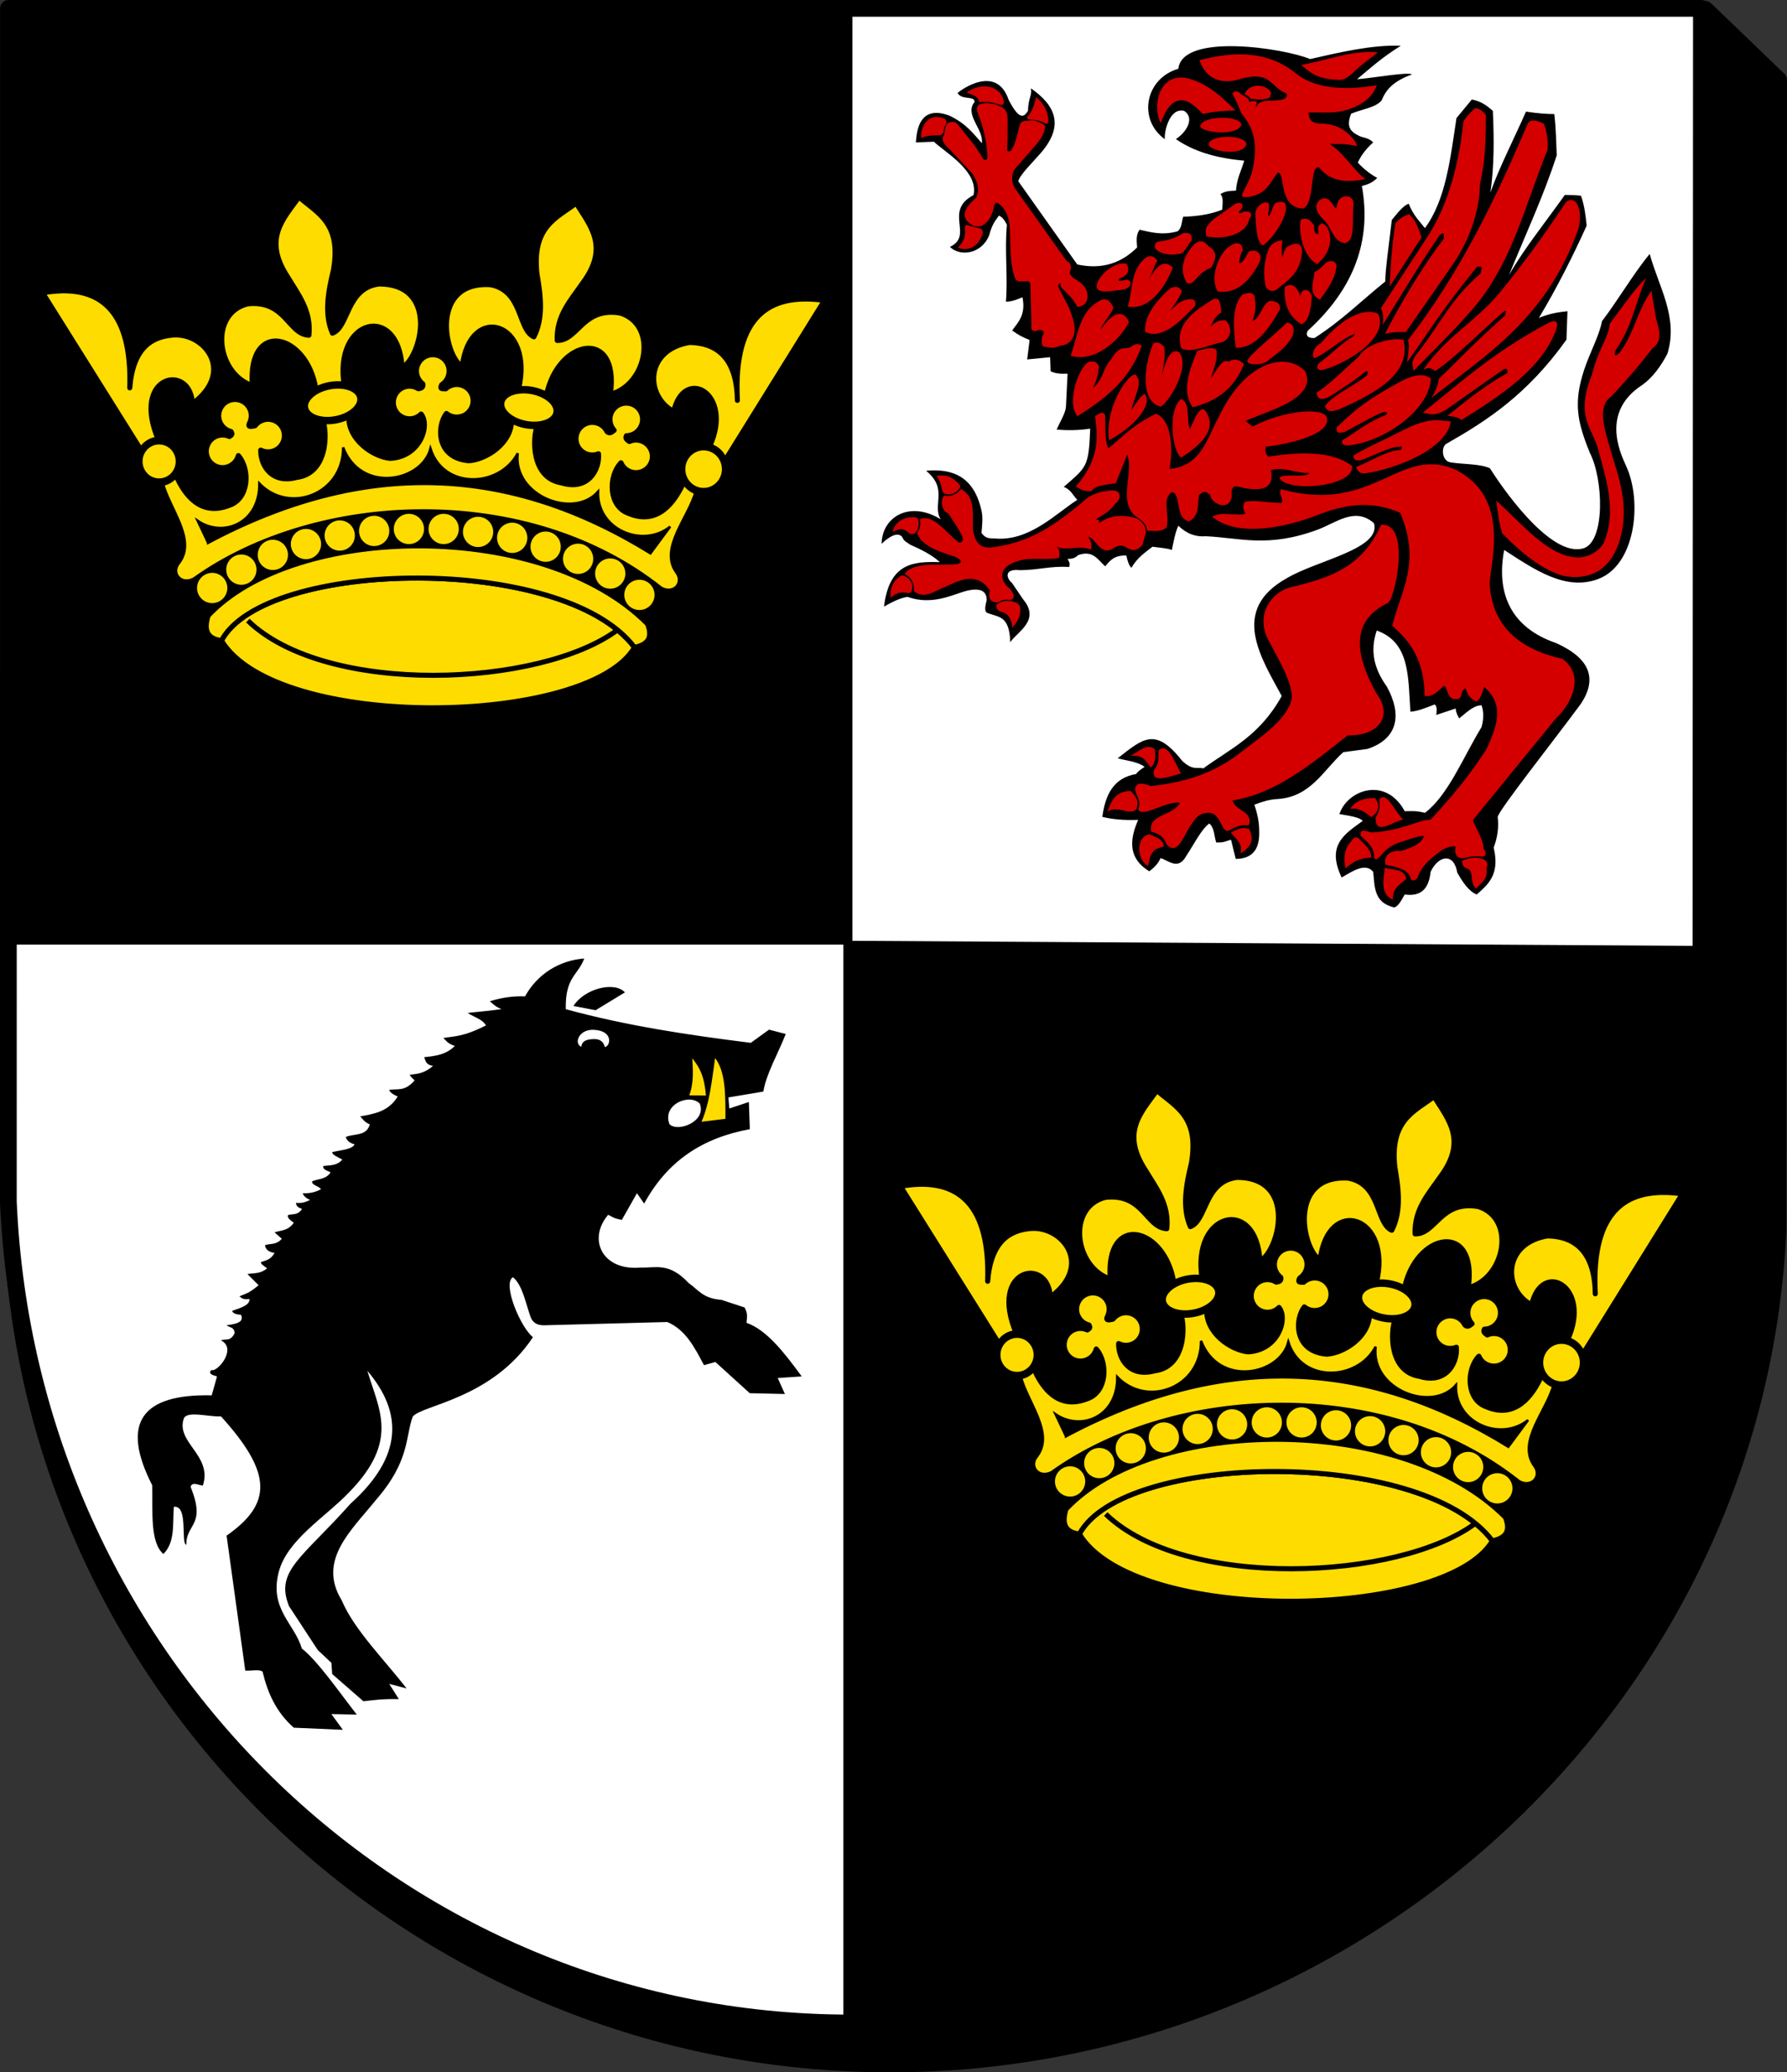 <?xml version="1.0" encoding="UTF-8" standalone="no"?>
<!-- Created with Inkscape (http://www.inkscape.org/) -->

<svg
   xmlns:dc="http://purl.org/dc/elements/1.1/"
   xmlns:cc="http://creativecommons.org/ns#"
   xmlns:rdf="http://www.w3.org/1999/02/22-rdf-syntax-ns#"
   xmlns:svg="http://www.w3.org/2000/svg"
   xmlns="http://www.w3.org/2000/svg"
   xmlns:xlink="http://www.w3.org/1999/xlink"
   version="1.0"
   width="758.841"
   height="879.8"
   id="svg1326">
  <rect width="100%" height="100%" fill="#333333" stroke="none"/>
  <defs
     id="defs1329" />
  <g
     transform="translate(1.06,-12.294)"
     id="g5142">
    <g
       id="g5096">
      <path
         d="m 4.115,16.376 -0.045,518.021 C 12.765,731.747 176.758,888.433 377.041,888.433 c 200.282,0 368.136,-157.114 376.831,-354.463 l 0.259,-487.718 -31.058,-29.876 -718.959,0 z"
         id="path3278"
         style="fill:#000000;fill-opacity:1;fill-rule:evenodd;stroke:#000000;stroke-width:7.313;stroke-linecap:round;stroke-linejoin:round;stroke-miterlimit:4;stroke-opacity:1;stroke-dasharray:none;stroke-dashoffset:0" />
      <g
         transform="translate(-8.09,4.481)"
         id="g3750">
        <path
           d="m 10.617,11.37 -0.043,506.545 c 8.335,194.391 165.527,348.73 357.503,348.73 191.976,0 352.869,-154.759 361.203,-349.151 l 0.249,-506.124 -718.912,0 z"
           id="rect2571"
           style="fill:#ffffff;fill-opacity:1;fill-rule:evenodd;stroke:#000000;stroke-width:7.106;stroke-linecap:round;stroke-linejoin:round;stroke-miterlimit:4;stroke-opacity:1;stroke-dasharray:none;stroke-dashoffset:0" />
        <rect
           width="355.53"
           height="394.967"
           rx="0"
           ry="0"
           x="12.354"
           y="12.754"
           id="rect3284"
           style="fill:#000000;fill-opacity:1;fill-rule:nonzero;stroke:#000000;stroke-width:2.241;stroke-linecap:round;stroke-linejoin:round;stroke-miterlimit:4;stroke-opacity:1;stroke-dasharray:none;stroke-dashoffset:0" />
        <path
           d="m 365.649,864.086 0,-456.378 364.225,2.194 2.194,138.23 -35.106,116.289 -94.347,122.871 -136.036,72.406 -100.93,4.388 z"
           id="path3415"
           style="fill:#000000;fill-opacity:1;fill-rule:evenodd;stroke:#000000;stroke-width:1.01px;stroke-linecap:butt;stroke-linejoin:miter;stroke-opacity:1" />
      </g>
      <g
         transform="matrix(1.01,0,0,1.01,349.285,-3.062)"
         id="g3829">
        <path
           d="m -266.717,259.063 c 56.654,-37.123 135.206,-43.321 199.181,4.404 l -9.298,13.703 C -116.605,237.209 -215.032,234.621 -258.887,272.276 l -7.83,-13.213 z"
           id="path3797"
           style="fill:#000000;fill-opacity:1;fill-rule:evenodd;stroke:#000000;stroke-width:3.543;stroke-linecap:butt;stroke-linejoin:miter;stroke-miterlimit:4;stroke-opacity:1;stroke-dasharray:none" />
        <g
           id="g3784">
          <path
             d="m -253.774,284.46 c 23.326,38.333 154.098,36.091 173.675,2.871 C -109.932,247.782 -235.383,250.105 -253.774,284.46 z"
             id="path3708"
             style="fill:#ffdc00;fill-opacity:1;fill-rule:evenodd;stroke:#000000;stroke-width:2.126;stroke-linecap:butt;stroke-linejoin:miter;stroke-miterlimit:4;stroke-opacity:1;stroke-dasharray:none" />
          <path
             d="m -242.683,276.065 c 33.034,32.046 123.263,28.015 155.538,3.828"
             id="path3710"
             style="fill:none;stroke:#000000;stroke-width:2.126;stroke-linecap:butt;stroke-linejoin:miter;stroke-miterlimit:4;stroke-opacity:1;stroke-dasharray:none" />
          <path
             d="M -80.099,287.33 C -109.932,247.782 -235.383,250.105 -253.774,284.46 m 0,0 c -6.65,-0.839 -7.271,-5.027 -5.611,-10.482 36.59,-38.945 141.25,-40.424 184.766,3.48 2.556,6.578 -0.67,8.82 -5.48,9.873"
             id="path3712"
             style="fill:#ffdc00;fill-opacity:1;fill-rule:evenodd;stroke:#000000;stroke-width:2.126;stroke-linecap:butt;stroke-linejoin:miter;stroke-miterlimit:4;stroke-opacity:1;stroke-dasharray:none" />
          <g
             transform="translate(-347.071,0)"
             id="g3777"
             style="stroke-width:2.126;stroke-miterlimit:4;stroke-dasharray:none">
            <path
               d="m 125.906,98.031 c -6.563,9.172 -15.236,17.515 -4.844,33.469 4.501,7.47 10.098,14.355 9,24.625 -8.719,-0.42 -9.759,-14.886 -25.75,-13.188 -16.286,3.981 -13.214,29.329 2,34.344 -2.156,-28.132 23.021,-22.031 26.688,1.5 -4.543,2.354 -6.249,6.306 -3.781,9.344 1.366,1.682 3.782,2.792 6.562,3.219 0.003,-1.5e-4 0.028,6.1e-4 0.031,0 2.289,6.216 1.919,23 -10.906,24.531 -10.463,2.842 -15.207,-4.975 -15.094,-11.469 1.668,0.848 3.679,1.004 5.562,0.281 l 0.062,-0.031 c 3.495,-1.38 5.221,-5.304 3.875,-8.812 -1.354,-3.53 -5.314,-5.292 -8.844,-3.938 -1.241,0.476 -2.285,1.261 -3.031,2.25 -0.866,0.197 -1.737,0.391 -2.219,0.25 -0.014,-0.005 -0.049,-0.026 -0.062,-0.031 -0.013,-0.006 -0.05,-0.025 -0.062,-0.031 -0.006,-0.003 -0.025,0.003 -0.031,0 -0.006,-0.004 -0.026,-0.027 -0.031,-0.031 -0.005,-0.004 -0.026,-0.027 -0.031,-0.031 -0.019,-0.017 -0.047,-0.042 -0.062,-0.062 -0.004,-0.005 -0.028,-0.026 -0.031,-0.031 -0.013,-0.023 -0.022,-0.068 -0.031,-0.094 -0.004,-0.013 -0.028,-0.048 -0.031,-0.062 -0.004,-0.022 0.002,-0.07 0,-0.094 -0.002,-0.05 -0.007,-0.129 0,-0.188 0.035,-0.228 0.147,-0.535 0.344,-0.906 -2.8e-4,-0.001 -9e-5,-0.024 0,-0.031 0.75,-1.621 0.877,-3.515 0.188,-5.312 -1.354,-3.53 -5.314,-5.292 -8.844,-3.938 -3.53,1.354 -5.292,5.314 -3.938,8.844 0.832,2.169 2.653,3.665 4.75,4.188 0.559,0.931 0.32,1.353 -0.062,1.656 -0.195,0.149 -0.439,0.282 -0.625,0.438 -1.622,-0.753 -3.543,-0.878 -5.344,-0.188 -3.53,1.354 -5.292,5.345 -3.938,8.875 1.354,3.53 5.314,5.292 8.844,3.938 l 0.062,-0.031 c 2.094,-0.827 3.58,-2.573 4.125,-4.594 5.111,5.949 4.471,18.35 -4.031,21 -11.983,4.621 -18.725,-4.609 -22.344,-12.969 -7.5e-5,-0.007 -2.41e-4,-0.03 0,-0.031 1.787,-2.282 2.076,-5.319 1.25,-8.312 -1.325,-4.802 -5.947,-6.412 -8.469,-6.156 -11.86,-27.797 13.673,-32.538 14.25,-15.312 18.169,-13.359 5.23,-29.964 -8.219,-28.875 -8.999,0.729 -16.778,5.533 -18.094,22.188 1.043,-32.869 -12.876,-41.025 -28.406,-40.781 -0.124,0.002 -0.25,-0.006 -0.375,0 -0.125,0.006 -0.251,0.027 -0.375,0.031 -2.484,0.081 -4.999,0.386 -7.5,0.812 L 59.5,204.375 c -0.86,2.389 -1.545,5.003 -0.125,8.094 1.612,3.508 4.962,5.751 8.625,5.469 2.802,11.213 14.227,24.021 7.156,33.438 -3.93,4.584 0.586,10.577 6.625,7.625 51.581,-37.028 140.253,-40.713 196.219,3.781 5.936,3.155 10.648,-2.723 6.875,-7.438 -6.84,-9.783 5.396,-22.368 8.375,-33.594 2.017,0.557 4.206,0.506 6.312,-0.281 l 0.094,-0.031 c 5.134,-1.975 7.696,-7.604 5.719,-12.625 -0.05,-0.128 -0.101,-0.251 -0.156,-0.375 l 41.625,-66.969 c -19.877,-2.736 -37.585,3.201 -36.75,38.906 -0.762,-10.156 -4.846,-21.012 -20.031,-21.219 -18.9,3.225 -18.632,22.572 -6.625,29 4.381,-19.25 25.41,-7.565 15.125,14.688 -1.979,-0.518 -4.131,-0.456 -6.188,0.312 -5.185,1.938 -7.77,7.635 -5.781,12.688 0.404,1.026 0.942,1.948 1.625,2.75 l -0.688,-0.406 c -3.84,8.384 -10.959,17.957 -23.062,12.812 -8.474,-2.96 -8.627,-15.571 -3.188,-21.281 0.987,2.341 3.263,4.012 5.969,4.156 l 0.062,0 c 3.754,0.163 6.957,-2.717 7.156,-6.469 0.201,-3.775 -2.725,-7.018 -6.5,-7.219 -1.13,-0.06 -2.191,0.158 -3.156,0.594 -0.992,-0.637 -1.869,-1.308 -1.219,-2.438 3.587,-0.04 6.557,-2.875 6.75,-6.5 0.201,-3.775 -2.693,-6.987 -6.469,-7.188 -3.775,-0.201 -7.018,2.693 -7.219,6.469 -0.1,1.888 0.578,3.634 1.75,4.938 -0.756,0.599 -1.501,1.332 -2.438,0.938 -0.176,-0.078 -0.371,-0.21 -0.562,-0.375 -1.051,-2.178 -3.229,-3.738 -5.812,-3.875 -3.775,-0.201 -7.018,2.725 -7.219,6.5 -0.201,3.775 2.693,6.987 6.469,7.188 l 0.094,0 c 1.026,0.045 1.983,-0.133 2.875,-0.5 0.606,6.709 -4.398,15.664 -15.469,12.25 -12.695,-1.954 -12.522,-18.565 -10.062,-24.781 2.711,-0.444 5.036,-1.539 6.375,-3.188 2.268,-2.792 0.999,-6.336 -2.75,-8.719 4.77,-23.944 30.933,-28.816 26.906,-0.562 15.508,-4.015 20.212,-29.093 4.219,-34.125 -15.847,-2.735 -17.835,11.648 -26.562,11.5 -0.428,-10.319 5.648,-16.869 10.625,-24.031 11.408,-15.244 3.296,-24.108 -2.656,-33.688 -8.217,6.286 -18.607,9.746 -16.5,29.594 1.636,9.423 2.77,18.699 -1.281,26.594 -6.791,-3.012 -4.496,-19.273 -18.219,-21.906 -25.274,-1.6 -19.839,29.305 -11.938,34.5 3.276,-27.489 30.671,-18.752 23.625,9.688 l 0.156,0.031 c -2.953,0.381 -5.507,1.52 -6.938,3.281 -2.5,3.077 -0.716,7.064 3.969,9.406 -0.075,10.063 -11.007,16.677 -18,17.094 -13.975,-1.186 -13.393,-14.853 -9.438,-19.875 0.003,-5.4e-4 0.029,1.4e-4 0.031,0 1.84,1.496 4.41,1.972 6.781,1.062 l 0.062,0 c 3.495,-1.38 5.252,-5.336 3.906,-8.844 -1.354,-3.53 -5.345,-5.292 -8.875,-3.938 -0.841,0.323 -1.565,0.797 -2.188,1.375 -0.516,-0.074 -1.226,0.029 -1.656,-0.125 -0.013,-0.005 -0.05,-0.026 -0.062,-0.031 -0.018,-0.009 -0.045,-0.021 -0.062,-0.031 -0.011,-0.007 -0.052,-0.024 -0.062,-0.031 -0.03,-0.024 -0.07,-0.064 -0.094,-0.094 -0.007,-0.01 -0.025,-0.051 -0.031,-0.062 -0.009,-0.017 -0.024,-0.043 -0.031,-0.062 -0.014,-0.039 -0.026,-0.109 -0.031,-0.156 -0.003,-0.032 -10e-4,-0.089 0,-0.125 0.017,-0.249 0.131,-0.602 0.375,-1.062 2.629,-1.733 3.797,-5.132 2.625,-8.188 -1.354,-3.53 -5.314,-5.292 -8.844,-3.938 -3.53,1.354 -5.323,5.314 -3.969,8.844 0.471,1.227 1.276,2.256 2.25,3 0.264,1.476 -0.713,1.848 -1.938,2 -1.765,-1.112 -3.998,-1.429 -6.094,-0.625 -3.53,1.354 -5.292,5.345 -3.938,8.875 1.354,3.53 5.314,5.292 8.844,3.938 l 0.062,-0.031 c 0.901,-0.356 1.668,-0.887 2.312,-1.531 3.88,4.857 -0.427,18.017 -13,18.656 -7.067,-0.663 -17.972,-7.819 -17.406,-18.094 l -0.625,0.062 c 4.931,-2.317 6.87,-6.414 4.312,-9.562 -1.209,-1.488 -3.217,-2.516 -5.594,-3.031 -4.631,-28.272 22.843,-34.897 24.312,-7.469 8.222,-4.67 15.637,-35.171 -9.688,-35.219 -13.865,1.735 -12.621,18.124 -19.594,20.688 -3.529,-8.142 -1.808,-17.328 0.438,-26.625 3.394,-19.669 -6.709,-23.787 -14.5,-30.594 z m 184.188,82.375 c 0.003,0.144 0.027,0.293 0.031,0.438 -0.009,-0.143 -0.021,-0.294 -0.031,-0.438 z m 0.031,0.875 c 0.008,0.136 0.025,0.271 0.031,0.406 -0.005,-0.136 -0.027,-0.271 -0.031,-0.406 z m 0.031,0.438 c 0.012,0.25 0.023,0.502 0.031,0.75 -0.011,-0.254 -0.022,-0.499 -0.031,-0.75 z m 0.031,0.875 c 0.01,0.302 0.026,0.607 0.031,0.906 -0.015,-0.301 -0.018,-0.61 -0.031,-0.906 z"
               id="path3725"
               style="fill:#ffdc00;fill-opacity:1;fill-rule:nonzero;stroke:#000000;stroke-width:2.126;stroke-linecap:round;stroke-linejoin:round;stroke-miterlimit:4;stroke-opacity:1;stroke-dasharray:none;stroke-dashoffset:0" />
            <path
               d="m 70.194,217.338 a 8.467,8.113 0 1 1 0.076,-0.029"
               transform="matrix(1,0,0,1.079,0,-17.198)"
               id="path3769"
               style="fill:#ffdc00;fill-opacity:1;fill-rule:nonzero;stroke:#000000;stroke-width:3.01;stroke-linecap:round;stroke-linejoin:round;stroke-miterlimit:4;stroke-opacity:1;stroke-dasharray:none;stroke-dashoffset:0" />
            <path
               d="m 70.194,217.338 a 8.467,8.113 0 1 1 0.076,-0.029"
               transform="matrix(1.085,0,0,1.171,223.218,-33.251)"
               id="path3771"
               style="fill:#ffdc00;fill-opacity:1;fill-rule:nonzero;stroke:#000000;stroke-width:2.773;stroke-linecap:round;stroke-linejoin:round;stroke-miterlimit:4;stroke-opacity:1;stroke-dasharray:none;stroke-dashoffset:0" />
            <path
               d="m 143.741,191.224 a 12.037,7.272 0 1 1 0.109,-0.025"
               transform="matrix(0.983,-0.186,0.186,0.983,-31.389,29.173)"
               id="path3773"
               style="fill:#ffdc00;fill-opacity:1;fill-rule:nonzero;stroke:#000000;stroke-width:3.126;stroke-linecap:round;stroke-linejoin:round;stroke-miterlimit:4;stroke-opacity:1;stroke-dasharray:none;stroke-dashoffset:0" />
            <path
               d="m 143.741,191.224 a 12.037,7.272 0 1 1 0.109,-0.025"
               transform="matrix(-0.983,-0.186,-0.186,0.983,394.009,31.179)"
               id="path3775"
               style="fill:#ffdc00;fill-opacity:1;fill-rule:nonzero;stroke:#000000;stroke-width:3.126;stroke-linecap:round;stroke-linejoin:round;stroke-miterlimit:4;stroke-opacity:1;stroke-dasharray:none;stroke-dashoffset:0" />
          </g>
        </g>
        <path
           d="m -259.376,243.402 c 65.964,-35.073 126.529,-32.295 185.968,4.404 l 8.32,-11.256 c -11.583,9.299 -30.848,1.273 -30.342,-14.682 -10.39,11.774 -35.872,1.642 -33.768,-16.15 -7.625,14.463 -31.198,15.383 -36.704,-1.958 -3.619,13.985 -29.211,19.023 -36.704,-0.489 0.013,19.776 -22.69,28.175 -35.236,15.171 0.172,16.701 -15.165,22.988 -25.938,15.66 l 4.404,9.298 z"
           id="path3795"
           style="fill:#000000;fill-opacity:1;fill-rule:evenodd;stroke:#000000;stroke-width:1px;stroke-linecap:butt;stroke-linejoin:miter;stroke-opacity:1" />
        <path
           d="m -260.175,262.416 a 5.117,5.117 0 1 1 0.046,-0.018"
           transform="matrix(1.242,0,0,1.242,67.762,-57.629)"
           id="path3799"
           style="fill:#ffdc00;fill-opacity:1;fill-rule:nonzero;stroke:none" />
        <path
           d="m -260.175,262.416 a 5.117,5.117 0 1 1 0.046,-0.018"
           transform="matrix(1.242,0,0,1.242,80.031,-65.349)"
           id="path3803"
           style="fill:#ffdc00;fill-opacity:1;fill-rule:nonzero;stroke:none" />
        <path
           d="m -260.175,262.416 a 5.117,5.117 0 1 1 0.046,-0.018"
           transform="matrix(1.242,0,0,1.242,93.265,-71.552)"
           id="path3805"
           style="fill:#ffdc00;fill-opacity:1;fill-rule:nonzero;stroke:none" />
        <path
           d="m -260.175,262.416 a 5.117,5.117 0 1 1 0.046,-0.018"
           transform="matrix(1.242,0,0,1.242,107.188,-76.102)"
           id="path3807"
           style="fill:#ffdc00;fill-opacity:1;fill-rule:nonzero;stroke:none" />
        <path
           d="m -260.175,262.416 a 5.117,5.117 0 1 1 0.046,-0.018"
           transform="matrix(1.242,0,0,1.242,121.387,-79.686)"
           id="path3809"
           style="fill:#ffdc00;fill-opacity:1;fill-rule:nonzero;stroke:none" />
        <path
           d="m -260.175,262.416 a 5.117,5.117 0 1 1 0.046,-0.018"
           transform="matrix(1.242,0,0,1.242,135.862,-81.616)"
           id="path3811"
           style="fill:#ffdc00;fill-opacity:1;fill-rule:nonzero;stroke:none" />
        <path
           d="m -260.175,262.416 a 5.117,5.117 0 1 1 0.046,-0.018"
           transform="matrix(1.242,0,0,1.242,150.475,-82.443)"
           id="path3813"
           style="fill:#ffdc00;fill-opacity:1;fill-rule:nonzero;stroke:none" />
        <path
           d="m -260.175,262.416 a 5.117,5.117 0 1 1 0.046,-0.018"
           transform="matrix(1.242,0,0,1.242,165.087,-82.443)"
           id="path3815"
           style="fill:#ffdc00;fill-opacity:1;fill-rule:nonzero;stroke:none" />
        <path
           d="m -260.175,262.416 a 5.117,5.117 0 1 1 0.046,-0.018"
           transform="matrix(1.242,0,0,1.242,179.562,-81.202)"
           id="path3817"
           style="fill:#ffdc00;fill-opacity:1;fill-rule:nonzero;stroke:none" />
        <path
           d="m -260.175,262.416 a 5.117,5.117 0 1 1 0.046,-0.018"
           transform="matrix(1.242,0,0,1.242,193.899,-78.721)"
           id="path3819"
           style="fill:#ffdc00;fill-opacity:1;fill-rule:nonzero;stroke:none" />
        <path
           d="m -260.175,262.416 a 5.117,5.117 0 1 1 0.046,-0.018"
           transform="matrix(1.242,0,0,1.242,207.96,-74.999)"
           id="path3821"
           style="fill:#ffdc00;fill-opacity:1;fill-rule:nonzero;stroke:none" />
        <path
           d="m -260.175,262.416 a 5.117,5.117 0 1 1 0.046,-0.018"
           transform="matrix(1.242,0,0,1.242,221.608,-69.898)"
           id="path3823"
           style="fill:#ffdc00;fill-opacity:1;fill-rule:nonzero;stroke:none" />
        <path
           d="m -260.175,262.416 a 5.117,5.117 0 1 1 0.046,-0.018"
           transform="matrix(1.242,0,0,1.242,235.118,-63.695)"
           id="path3825"
           style="fill:#ffdc00;fill-opacity:1;fill-rule:nonzero;stroke:none" />
        <path
           d="m -260.175,262.416 a 5.117,5.117 0 1 1 0.046,-0.018"
           transform="matrix(1.242,0,0,1.242,247.387,-54.734)"
           id="path3827"
           style="fill:#ffdc00;fill-opacity:1;fill-rule:nonzero;stroke:none" />
      </g>
      <g
         transform="translate(-785.848,0)"
         id="g5065">
        <path
           d="m 1279.416,71.388 c -11.659,-8.421 -8.293,-25.82 5.741,-29.901 1.767,-15.466 45.228,-8.657 55.966,-4.12 13.032,-2.941 26.059,-6.062 38.521,-5.669 -8.793,5.548 -13.132,9.725 -18.607,14.252 7.783,-0.687 21.657,-3.201 23.348,-2.06 -8.035,2.9 -11.082,6.54 -12.909,11.06 -2.691,3.13 -8.543,3.724 -12.945,5.632 -2.191,5.601 -0.245,7.646 3.507,9.451 1.647,0.792 3.89,0.684 5.866,2.699 -3.824,3.521 -5.4,6.143 -6.524,8.584 2.342,2.579 5.08,4.763 8.24,6.524 -2.175,2.188 -4.349,2.851 -6.524,3.433 4.179,22.91 -3.171,43.461 -23.004,61.46 -0.901,1.71 -0.254,3.243 2.915,3.054 11.695,-7.519 20.073,-15.987 30.047,-23.998 -0.146,-3.813 1.661,-16.611 2.747,-26.095 2.981,-3.791 5.587,-6.607 7.21,-6.867 1.889,4.832 4.468,7.253 6.867,10.3 8.913,-12.043 10.793,-29.654 13.391,-46.696 l 6.524,-7.897 c 4.431,0.875 6.614,2.874 8.927,4.807 0.507,11.559 0.625,23.119 -1.03,34.678 3.389,-9.798 10.012,-22.831 15.107,-34.335 5.384,0.803 9.081,1.043 12.017,1.03 0.748,6.645 0.789,11.879 1.03,17.511 -5.446,16.939 -13.349,33.877 -20.258,50.816 6.327,-11.106 15.67,-22.643 23.691,-33.992 2.289,0.011 4.578,0.062 6.867,0.343 1.5,4.235 1.973,8.469 2.404,12.704 -5.892,13.047 -12.459,26.095 -20.258,39.142 4.923,-2 8.522,-2.412 12.113,-2.813 l -0.439,12.083 c -16.658,23.372 -33.955,34.503 -50.882,44.124 -2.447,1.211 -2.179,7.511 1.849,7.986 5.243,0.828 12.413,0.546 16.547,2.483 8.589,13.538 27.518,38.286 40.106,33.853 8.901,-3.544 8.005,-29.392 2.337,-40.377 -5.564,-13.6 -6.898,-21.495 -2.525,-35.017 2.37,-7.327 6.487,-14.623 7.675,-20.949 6.048,-7.746 13.761,-20.787 20.258,-28.498 3.721,13.83 12.231,26.673 7.554,42.232 -2.655,5.212 -6.42,10.499 -11.162,13.675 -16.643,11.144 -9.4,27.638 -6.421,34.087 7.043,15.25 3.923,42.223 -11.944,48.033 -13.728,5.116 -26.789,-3.909 -39.829,-12.361 -3.554,18.726 3.122,33.029 21.938,39.478 14.556,6.498 17.68,15.167 10.68,25.758 -11.788,16.023 -34.642,44.813 -35.365,48.069 0.506,4.349 -0.04,8.698 -1.717,13.047 2.731,11.241 -2.212,15.603 -7.21,19.914 -3.423,-1.4 -5.894,-5.18 -8.24,-9.27 -1.403,-8.528 -7.99,-7.431 -11.331,-0.343 -0.876,8.468 -5.22,10.386 -10.987,9.614 -1.409,2.464 -2.791,5.138 -4.463,5.494 -8.812,-2.023 -8.227,-8.897 -8.927,-15.107 -3.195,-3.912 -8.342,-0.572 -13.391,2.403 -6.758,-14.072 1.698,-18.671 8.927,-24.034 -1.103,-1.512 -5.609,-2.173 -9.884,-2.892 3.323,-10.176 19.561,-16.268 27.739,-1.228 2.53,0.04 4.291,-0.36 8.584,0.687 9.862,-7.431 16.258,-23.665 24.034,-36.395 0.997,-3.66 0.912,-6.702 0,-9.27 -3.565,0.089 -6.46,3.191 -9.511,5.589 -0.635,-1.262 -1.363,-2.432 -1.476,-4.216 l -8.24,2.747 c 0.202,-1.832 0.44,-3.694 -0.687,-4.464 -3.433,1.312 -6.867,2.821 -10.3,3.09 -0.991,-14.97 -0.161,-29.406 -14.289,-34.474 -3.142,9.194 -0.747,16.78 4.259,23.764 6.449,11.685 5.031,22.108 -8.168,26.504 l -10.3,1.373 c -8.514,7.689 -13.894,19.16 -28.155,19.914 -3.088,0.152 -6.321,1.114 -9.614,2.403 1.257,3.682 2.108,7.431 2.06,11.331 0.247,7.253 -2.576,11.613 -9.957,11.674 l -2.001,-8.124 c -2.013,0.414 -2.745,1.309 -6.305,1.143 -0.898,-2.732 -0.675,-6.104 -2.926,-8.062 -3.409,2.494 -6.499,8.824 -9.712,13.669 -3.501,6.332 -7.284,2.186 -10.987,1.03 -0.998,2.3 -2.437,3.743 -4.741,5.608 -10.348,-6.187 -7.465,-15.47 -4.773,-21.843 -5.968,0.24 -10.982,-0.225 -15.207,-1.275 1.259,-9.238 4.621,-16.549 14.355,-18.181 0.359,-0.699 1.493,-1.688 3.597,-3.042 -2.942,-2.255 -7.51,-2.56 -11.428,-3.644 10.926,-8.53 15.997,-13.386 27.468,1.176 4.526,4.131 6.162,2.482 8.927,3.09 11.494,-8.406 23.794,-13.629 33.257,-30.706 -8.812,-16.314 -22.11,-36.47 2.108,-49.982 12.785,-7.645 40.187,-12.39 37.082,-23.348 -8.011,-7.173 -16.023,-0.201 -24.034,2.747 -21.014,7.767 -32.816,3.443 -47.382,2.747 -4.097,0.364 -8.013,-0.903 -11.674,-4.464 -1.291,2.807 -1.996,6.588 -2.747,10.295 -1.885,-0.743 -5.341,-0.963 -8.24,-1.368 -3.239,2.501 -6.585,4.811 -8.927,8.927 -1.032,-0.893 -1.677,-2.819 -2.153,-5.196 -5.181,-0.176 -7.054,2.221 -8.969,4.585 -3.131,-2.685 -5.137,-7.087 -11.578,-4.72 -0.967,1.027 -2.344,1.643 -4.425,1.555 0.395,1.002 1.28,1.586 0.687,3.433 -8.275,-0.442 -12.993,1.32 -20.944,1.373 -6.645,-0.745 -5.957,3.247 -3.283,5.488 l 4.656,6.873 c 7.529,8.946 -2.492,13.749 -5.441,18.209 -0.398,-11.933 -5.341,-10.409 -10.126,-12.602 -0.989,-1.24 -0.323,-3.309 0.116,-5.263 -0.032,-7.733 -10.808,-3.197 -12.361,-2.747 -6.681,2.392 -13.504,4.124 -21.288,1.373 -3.44,0.529 -6.699,2.318 -9.957,4.12 2.262,-18.883 12.87,-19.123 23.691,-18.884 -3.141,-2.887 -7.53,-5.19 -12.489,-7.35 -1.259,-0.954 -2.771,-1.402 -3.519,-3.377 -2.436,-2.819 -7.364,1.599 -8.707,2.993 0.142,-11.528 11.973,-18.506 25.059,-10.463 -3.682,-6.183 3.364,-12.805 -6.18,-20.573 11.283,-1.061 20.043,2.512 23.348,16.109 0.982,3.56 0.446,6.902 0.189,10.285 1.798,2.601 3.806,2.25 5.782,2.361 14.532,1.206 25.577,-10.38 34.888,-16.422 -1.821,-1.894 -2.767,-4.414 -5.745,-5.482 9.748,-8.511 10.635,-8.452 11.238,-24.732 -5.183,0.789 -9.804,0.734 -14.247,0.413 1.355,-3.245 3.756,-6.938 3.947,-9.684 l 0.687,-14.077 c -2.823,0.16 -5.316,-0.075 -7.21,-1.03 l -0.192,-5.96 -9.748,0.949 1.024,-8.246 c -2.644,-1.098 -4.411,-1.87 -7.414,-4.045 2.6,-3.61 5.889,-6.562 4.388,-14.094 -2.395,0.961 -4.798,1.964 -7.012,1.839 0.865,-10.863 -0.623,-21.524 0.413,-32.59 -1.132,-2.377 -2.265,-3.414 -3.397,-3.938 -1.385,2.117 -2.771,3.217 -4.157,8.402 -3.292,8.142 -12.555,9.056 -16.656,4.88 10.306,-4.762 -2.901,-15.167 10.03,-21.974 2.298,-10.17 -12.595,-18.499 -16.817,-22.661 l -7.663,0.3 c 0.679,-12.971 7.246,-14.022 14.282,-11.36 7.261,3.508 10.111,7.646 13.734,11.674 0.804,-6.02 -7.542,-12.054 -3.09,-17.511 0.083,-2.739 -5.489,-0.642 -7.21,-3.777 0.968,-1.02 16.503,-12.586 21.697,2.958 3.744,7.141 6.066,8.356 8.174,4.595 0.219,-5.971 1.76,-5.996 1.271,-9.541 10.211,7.136 14.396,15.638 4.223,27.395 -3.6,4.185 -8.733,9.068 -9.614,12.017 l 25.064,35.365 c 10.833,2.323 18.935,-0.815 25.408,-7.21 -0.116,-2.518 -0.666,-5.036 1.03,-7.554 4.9,1.107 9.655,2.481 16.137,0.687 1.907,-1.397 1.709,-4.056 2.403,-6.18 6.675,-0.213 11.788,-1.137 16.553,-2.988 0.14,-2.471 0.654,-5.191 -0.759,-6.626 2.578,-1.633 4.894,-1.249 6.656,-1.512 0.132,-4.608 2.354,-8.822 3.47,-12.697 -11.478,-0.98 -21.35,-3.795 -29.01,-9.139 5.305,-3.594 7.734,-9.383 3.433,-12.017 -6.3,-1.434 -8.504,9.228 -8.145,12.047 z"
           id="path3873"
           style="fill:#000000;stroke:none" />
        <path
           d="m 1227.93,159.438 c 2.15,0.161 3.458,1.275 7.247,-0.421 3.403,-0.161 7.083,-3.063 5.646,-9.691 -1.274,-5.948 -4.106,-10.028 -6.404,-14.747 -0.562,-1.545 0.078,-1.888 0.843,-2.107 0.015,0.744 -0.383,1.406 0.674,2.359 2.15,2.241 4.379,3.84 6.32,7.753 5.886,-0.406 5.726,-7.764 0.421,-10.955 -1.236,-0.87 -2.472,-1.176 -3.708,-3.286 1.431,-4.149 -0.204,-4.463 -1.348,-5.393 l -21.572,-30.336 c -1.467,-2.281 -2.199,-4.846 -0.506,-8.342 l 9.269,-10.618 c 1.548,-2.092 3.293,-3.785 3.876,-7.837 -0.938,-1.058 -4.818,-3.118 -7.078,-2.191 -1.73,-0.065 -3.424,-0.069 -3.876,2.022 -0.983,3.672 -1.623,7.491 -3.678,10.704 -1.01,0.392 -1.308,0.073 -1.601,-0.253 0.29,-4.856 0.175,-8.043 0.223,-12.98 0.01,-2.444 -0.472,-4.658 -3.371,-5.73 -1.929,-1.256 -6.377,-1.637 -7.753,-1.011 -2.123,0.355 -1.958,1.815 -1.77,3.286 2.47,6.368 4.25,12.735 4.314,19.826 -0.536,1.22 -1.631,0.511 -1.87,0.231 -3.174,-5.788 -6.8,-9.544 -10.365,-14.158 -0.832,-1.081 -1.77,-2.027 -4.045,-1.264 -1.673,0.592 -1.48,2.336 -2.107,5.14 -1.741,2.406 0.645,4.866 2.107,5.983 l 9.859,10.533 c 1.714,2.856 3.344,5.749 1.785,10.043 -1.963,2.055 -7.556,6.395 -3.723,10.434 1.205,1.076 2.828,2.456 5.73,1.854 2.81,-1.375 4.369,-4.001 5.224,-7.331 0.298,-0.92 -0.043,-2.096 1.264,-2.612 1.671,0.502 4.874,3.322 5.562,9.691 0.581,7.905 -0.195,16.921 2.612,23.005 1.13,1.051 2.833,0.671 4.382,0.674 0.664,0.022 1.592,-0.404 1.854,1.517 l 0.421,17.275 c 0,0.776 -0.716,2.357 2.022,2.359 1.358,-1.083 4.517,-0.381 2.612,2.107 -0.239,1.605 -0.758,3.29 0.506,4.466 z m -33.393,-50.601 c 0.014,-0.745 0.535,-1.208 1.162,-0.929 l 5.344,1.394 c 1.122,0.581 1.477,1.522 0.581,3.369 -2.727,6.681 -8.848,5.596 -10.107,4.647 3.493,-3.241 3.13,-5.839 3.02,-8.48 z m -8.654,-46.176 c 0.36,0.259 1.088,1.177 0.697,2.033 -0.578,1.302 -1.217,2.115 -1.046,3.717 -0.486,0.79 -1.03,1.463 -1.975,1.336 -3.166,-0.07 -5.74,0.303 -7.667,1.162 -0.251,-4.978 3.09,-11.139 9.99,-8.248 z m 9.409,-11.152 c 6.603,-4.541 14.451,-2.859 15.799,3.892 0.127,1.455 -0.775,1.417 -1.626,1.452 -5.157,-1.893 -6.46,-1.199 -8.712,-1.22 -1.306,-3.43 -3.605,-2.89 -5.46,-4.124 z m 29.395,2.006 c 3.439,2.627 4.818,5.831 5.249,9.3 0.077,1.236 -0.112,2.104 -0.921,2.118 -2.307,-1.547 -4.619,-1.691 -7.515,-2.024 -0.47,0.202 -0.932,-1.146 -0.184,-1.473 1.172,-0.525 3.261,-5.876 3.371,-7.921 z"
           id="path4653"
           style="fill:#d40000;fill-opacity:1;stroke:none" />
        <path
           d="m 1209.48,271.959 c -1.372,-0.56 -2.271,-3.018 -1.078,-3.234 1.669,-1.279 3.616,-1.513 5.71,-1.198 3.284,0.542 3.621,1.798 3.873,2.516 0.591,3.965 -1.752,7.127 -3.434,8.704 -0.01,-3.745 -1.928,-6.388 -5.071,-6.788 z m -40.899,-15.203 c 2.233,0.975 4.244,2.623 3.353,6.325 -0.035,0.429 -0.528,0.894 -1.308,1.009 -3.094,-0.47 -4.857,-0.505 -7.66,2.017 -0.095,-2.585 -0.158,-6.138 3.953,-9.105 0.276,-0.137 1.045,-0.587 1.663,-0.245 z m 6.188,-23.707 c -0.212,-0.448 -0.225,-0.92 -1.237,-1.152 -5.783,-0.432 -9.014,2.799 -9.706,6.217 2.77,-1.284 4.183,-1.893 6.662,0.189 0.724,0.868 1.789,0.767 2.746,0.556 1.091,-1.439 2.039,-2.506 1.535,-5.81 z m 7.695,-18.807 c 3.099,-0.029 5.199,-0.855 9.575,3.545 0.227,0.491 0.694,0.965 0.385,1.686 -1.196,1.315 -2.774,3.247 -6.171,2.524 -1.432,-0.289 -1.368,-2.008 -1.802,-3.437 -0.345,-1.866 -1.208,-2.898 -1.987,-4.318 z m 61.609,11.583 c -10.253,8.281 -20.596,16.478 -37.203,18.749 -6.512,1.073 -7.867,-2.688 -8.858,-6.791 -0.587,-6.489 1.585,-14.276 -5.167,-17.863 -1.722,2.204 -3.963,3.295 -6.939,2.805 -1.665,0.49 -1.779,6.6 1.624,7.529 0.462,1.107 7.398,10.452 6.053,11.663 -0.694,0.819 -1.252,0.818 -1.772,0.591 -5.441,-4.146 -10.787,-12.255 -16.387,-9.744 0.501,2.366 -0.106,4.239 -1.181,5.905 2.068,5.856 10.471,8.112 16.239,10.039 1.375,0.711 4.038,2.095 0.738,3.1 -8.094,0.666 -18.511,-1.165 -22.292,4.134 2.995,1.502 4.09,4.015 3.938,7.266 4.594,3.899 9.021,-0.316 13.777,-1.953 6.703,-3.23 13.218,-5.901 18.454,1.626 -0.672,3.212 0.036,5.285 3.396,5.167 1.314,-0.821 2.81,-1.43 5.167,-1.033 2.595,-0.483 1.679,-3.183 -0.427,-5.09 -4.454,-3.864 -4.312,-9.309 4.413,-11.592 5.241,-1.622 10.38,-0.059 16.83,-1.181 0.384,-1.643 0.469,-3.255 -0.886,-4.724 4.235,1.937 8.852,-0.84 14.468,1.181 0.718,-2.438 -0.173,-3.912 -1.181,-5.315 2.907,-0.116 5.094,8.086 10.334,5.019 2.239,-1.642 4.193,-1.759 5.905,-0.591 1.871,1.059 3.722,2.188 6.791,-1.033 l 1.476,-5.167 c -0.165,-4.922 -3.721,-6.258 -6.2,-6.791 -5.352,-1.002 -9.957,-0.179 -13.727,2.684 0.383,-1.279 -0.284,-1.626 -1.479,-1.503 2.809,-1.995 5.436,-2.717 8.562,-6.939 1.61,-0.724 3.456,-5.802 -1.772,-5.462 -4.746,0.377 -9.174,1.617 -12.696,5.315 z"
           id="path4666"
           style="fill:#d40000;fill-opacity:1;stroke:none" />
        <path
           d="m 1312.941,52.345 c 0.993,0.598 2.183,0.881 2.712,2.222 2.307,-0.162 3.697,0.71 6.667,-0.113 2.027,0.011 2.618,-1.48 2.26,-3.428 -2.445,-3.314 -9.503,-3.998 -11.639,1.318 z m 56.899,-4.188 c -14.031,2.416 -26.488,1.725 -34.916,-5.119 -15.154,-12.383 -34.437,-6.913 -41.131,-5.393 2.958,8.762 9.833,11 18.189,8.318 9.159,-2.593 11.534,0.885 13.345,2.285 1.109,0.992 2.413,2.614 5.301,3.747 0.576,0.241 0.505,1.066 0,1.645 -2.143,2.249 -11.092,-0.487 -12.431,3.747 1.136,-1.961 0.555,-2.893 -2.742,-2.194 -0.554,-2.426 -3.024,-2.063 -4.231,-3.863 -1.786,-1.16 -3.642,0.146 -3.264,1.029 1.534,2.492 2.605,5.262 3.656,8.043 6.989,8.183 6.374,15.638 4.936,23.582 -0.664,2.912 -2.211,6.137 -3.839,9.232 -1.864,3.279 0.067,2.992 1.828,3.016 8.447,-1.112 9.67,-6.28 12.888,-10.328 2.841,-0.49 -0.09,15.028 10.786,15.173 5.29,-2.101 2.926,-18.263 6.581,-17.458 5.384,6.657 12.75,6.379 20.474,4.844 -5.13,-3.45 -8.49,-10.05 -14.99,-14.807 3.354,0.214 4.276,-0.382 10.877,0.914 0.459,0.101 -0.058,-1.018 -0.548,-2.102 -2.264,-3.266 -6.951,-8.339 -15.995,-7.952 -4.079,-0.709 -3.456,-2.8 -3.93,-4.204 7.117,-0.299 13.419,1.3 22.119,-3.747 4.932,-2.924 6.186,-6.205 7.038,-8.409 z m -33.179,-8.409 c 11.303,-1.892 22.607,-6.781 33.91,-5.393 -4.224,3.237 -8.791,6.602 -11.151,9.14 -2.169,1.827 -3.897,3.265 -6.764,2.925 -10.439,-0.448 -12.424,-4.274 -15.995,-6.672 z m -38.818,33.366 c -1.293,3.498 14.46,6.39 16.466,0.619 0.485,-4.54 -15.132,-4.845 -16.466,-0.619 z m -3.59,-7.552 c -1.144,2.988 15.501,5.448 17.952,-0.124 0.057,-4.543 -16.563,-4.52 -17.952,0.124 z m -16.59,-0.371 c -4.105,-7.734 -1.076,-21.392 10.152,-20.18 9.294,1.821 15.776,8.015 22.161,14.361 -5.393,0.177 -10.426,0.584 -14.485,1.609 -3.672,-3.871 -7.384,-7.339 -11.638,-5.2 -3.303,1.836 -4.82,6.074 -6.19,9.409 z"
           id="path4682"
           style="fill:#d40000;fill-opacity:1;fill-rule:evenodd;stroke:#000000;stroke-width:0.5;stroke-miterlimit:4;stroke-opacity:1;stroke-dasharray:none" />
        <path
           d="m 1483.827,130.31 c -4.903,4.483 -10.305,12.655 -15.523,19.466 -0.364,6.025 -4.561,9.827 -7.638,21.93 -7.188,17.829 0.64,22.519 2.957,32.032 3.307,12.171 7.497,25.429 2.609,37.954 -1.42,4.39 -7.717,8.183 -13.586,7.052 -11.766,-1.542 -22.751,-15.357 -32.491,-23.918 0.488,3.387 0.943,8.913 2.566,13.9 5.193,5.375 15.245,14.928 25.626,17.987 10.037,2.068 20.674,-1.125 24.64,-16.509 4.445,-17.245 -3.388,-30.712 -6.653,-45.584 -1.671,-6.934 -0.875,-11.71 2.71,-14.045 5.913,-6.286 11.618,-12.816 17.494,-20.451 4.291,-2.923 2.977,-7.714 1.478,-12.566 l -1.971,-11.827 c -6.497,9.467 -6.572,16.387 -13.306,26.119 -1.817,1.783 -2.688,1.911 -1.971,-0.739 7.441,-10.845 8.105,-19.395 13.059,-30.8 z m -94.923,57.209 c 15.993,-12.66 29.295,-25.236 53.448,-38.151 2.74,-1.296 4.372,-1.089 3.317,2.765 -5.919,16.265 -22.673,27.605 -40.362,38.519 -0.713,-1.084 -3.019,-1.571 -5.898,-1.843 7.659,-5.917 13.891,-11.566 25.618,-18.246 -0.223,-0.948 0,-2.406 -2.027,-1.29 l -24.144,16.956 c -5.562,3.287 -7.151,1.517 -9.952,1.29 z m 0.369,-18.43 c 1.419,-0.353 2.623,-1.244 4.976,0.737 7.741,-5.043 19.536,-16.956 29.304,-25.434 0.856,0.008 0.936,-1.012 0.369,1.843 -14.155,12.564 -19.154,18.347 -28.014,26.724 -0.524,2.571 -1.332,5.236 -3.317,8.294 23.753,-18.504 49.1,-34.038 62.479,-71.878 0.858,-3.88 1.144,-7.665 -0.921,-11.058 -1.702,-1.567 -3.025,-1.241 -4.239,-0.369 -9.085,13.577 -18.416,26.636 -28.278,38.574 -10.123,12.254 -22.465,18.351 -32.358,32.567 z m -7.003,-2.949 c 0.729,-4.346 1.105,-7.984 0.369,-9.399 22.012,-28.428 37.318,-60.012 51.052,-92.336 1.893,-1.786 4.261,-0.727 6.635,0.369 1.362,3.147 1.768,6.931 1.659,11.058 -9.946,24.134 -15.355,50.31 -34.28,70.404 -6.536,7.474 -14.959,15.503 -22.669,23.591 0,-2.251 -2.016,-3.161 2.027,-8.109 8.772,-11.06 13.8,-22.588 26.355,-33.174 1.491,-4.502 -0.565,-2.62 -1.29,-3.133 -15.941,19.566 -20.466,27.715 -29.857,40.731 z m -10.249,-16.005 c 0.231,-2.721 0.172,-5.219 -0.845,-6.974 l 20.923,-32.124 c 7.605,-12.606 12.19,-28.535 14.16,-47.34 2.517,-3.539 3.352,-3.875 4.861,-5.495 1.998,0.09 3.397,1.378 4.649,2.959 -0.101,9.202 0.01,18.237 -2.536,29.376 -0.141,11.694 -4.603,24.517 -12.634,35.647 l -18.856,27.121 c -2.414,-0.118 -4.938,-0.162 -8.83,0.705 7.132,-13.829 16.456,-29.383 24.892,-40.226 0.49,-4.172 -0.841,-1.792 -1.479,-1.902 -7.564,10.877 -15.799,24.563 -24.304,38.253 z m -12.469,55.688 c 1.377,-1.481 15.839,-8.195 24.727,-12.68 9.173,-3.564 11.44,-2.402 16.59,-1.902 -1.875,12.142 -24.356,20.346 -36.245,21.979 -2.932,0.315 -3.224,-1.351 -4.015,-2.642 6.315,-2.42 13.648,-7.387 18.915,-7.186 0.267,-0.743 1.363,-1.947 -0.74,-1.374 -4.037,0.009 -10.774,3.798 -16.168,5.706 -1.807,0.152 -3.213,-0.097 -3.064,-1.902 z m -7.186,-12.046 c 5.743,-5.341 10.255,-10.508 28.637,-20.289 5.847,-2.662 9.217,-2.266 11.412,-0.423 -0.642,13.089 -19.553,26.825 -35.083,28.32 -3.569,-0.143 -2.284,-1.3 -2.642,-2.113 6.158,-3.594 10.15,-7.458 18.492,-10.778 1.483,-1.287 0.089,-1.137 -0.528,-1.374 -3.221,0.884 -11.011,5.506 -17.013,8.665 -1.517,0.06 -3.612,1.109 -3.276,-2.008 z m 28.425,-37.249 c -5.556,-1.072 -16.111,1.889 -19.021,7.133 -6.076,5.407 -12.599,12.005 -17.911,15.375 0.382,3.249 2.718,3.532 7.186,0.581 4.539,-3.08 9.566,-6.091 13.209,-9.299 0.806,-0.772 1.876,-0.597 1.004,1.268 -4.776,4.27 -14.445,8.226 -17.911,13.209 1.04,1.236 1.119,3.223 6.446,1.11 16.62,-7.287 30.288,-15.545 26.999,-29.376 z m -37.99,7.875 c -1.065,-1.394 -0.345,-4.869 2.853,-6.378 6.977,-8.337 16.578,-15.69 24.338,-12.589 5.198,11.342 -16.515,22.606 -24.171,24.003 -2.064,-0.016 -1.981,-1.929 -0.839,-3.021 5.271,-3.805 9.497,-8.613 14.659,-11.414 0.367,-0.568 0.669,-1.089 -0.345,-0.69 -5.251,2.22 -12.087,8.635 -16.496,10.09 z m 32.143,-30.465 13.512,-20.897 c -1.263,-3.523 -2.302,-7.158 -5.287,-9.819 -1.732,0.665 -3.409,1.163 -5.791,3.777 -1.58,10.005 -2.19,18.717 -2.434,26.94 z m -125.156,54.91 c 1.114,8.914 2.284,17.812 -8.212,30.112 2.144,0.643 2.338,2.066 6.691,1.825 1.655,-2.549 6.356,-2.662 10.341,-3.346 l 4.867,-12.166 c 2.889,8.01 -3.801,18.726 2.981,25.721 2.709,1.941 5.58,3.839 5.325,6.553 2.646,0.109 6.572,0.821 8.478,-1.537 1.221,-5.55 -2.125,-11.696 2.041,-14.743 4.41,0.064 0.975,11.103 7.449,12.36 4.522,-2.411 3.465,-6.992 4.186,-11.066 2.221,-2.482 3.554,-1.234 4.867,0.05 -0.087,2.856 7.633,7.543 9.058,0.509 -0.765,-6.1 2.716,-4.164 5.497,-3.55 6.06,0.927 12.828,1.014 11.138,-7.698 5.711,-1.563 10.299,1.399 16.32,1.228 -1.13,2.328 -12.201,-0.145 -12.686,2.262 3.633,6.045 31.615,3.705 30.853,-5.22 -7.787,-5.936 -20.377,-6.43 -35.587,-3.954 -2.198,-2.315 -0.837,-2.852 -1.217,-4.258 3.748,-0.211 27.271,-3.93 26.158,-11.862 -0.34,-5.142 -18.094,-3.826 -31.633,3.346 l -3.042,-2.433 c 9.838,-4.347 31.003,-9.71 25.245,-21.291 -9.338,-8.821 -26.216,-2.396 -36.499,19.466 -5.106,9.18 -7.423,20.984 -20.987,22.204 1.671,-8.971 0.798,-20.974 -5.779,-23.42 -10.549,5.252 -14.007,9.795 -20.075,14.6 -1.598,-1.754 -1.311,-8.534 -1.521,-13.991 -1.419,-2.43 -2.839,0.089 -4.258,0.304 z m 36.564,-7.203 c -5.957,4.863 -3.756,22.352 0,24.92 10.519,-6.594 15.301,-13.309 9.993,-20.24 -2.351,-1.62 -4.293,4.116 -6.325,8.222 -1.713,-5.351 0.517,-10.824 -3.668,-12.903 z m -19.481,-10.373 c 3.616,3.029 -0.269,9.075 -1.645,14.927 1.813,-2.259 3.943,-6.184 5.756,-6.635 3.487,4.665 -4.759,14.103 -15.243,19.664 -2.015,-13.756 8.01,-28.211 11.132,-27.956 z m 34.534,-10.12 c 0.329,4.669 -1.035,6.978 -2.41,11.745 3.209,-4.676 4.984,-8.335 7.47,-7.065 2.802,-1.693 4.778,-0.635 6.578,1.012 -4.375,11.103 -12.345,15.972 -21.758,18.342 -5.001,-6.85 -1.309,-16.076 1.929,-23.915 3.426,-1.022 7.562,-1.895 8.191,-0.12 z m -26.944,-3.036 c 1.402,-0.805 2.942,-0.5 4.68,1.391 0.78,3.76 -0.365,8.151 -1.012,12.27 2.095,-8.59 4.567,-11.52 7.337,-9.993 4.916,5.979 -3.669,20.489 -7.716,23.149 -7.706,-1.612 -8.221,-14.371 -3.289,-26.817 z m -4.807,0.885 c -5.284,15.092 -16.071,22.846 -27.323,29.98 -4.832,-5.425 0.475,-21.379 5.186,-23.276 1.278,0.437 2.343,-0.818 3.921,2.024 -0.14,1.782 -0.364,5.125 -2.53,9.234 4.557,-3.586 4.231,-8.753 7.843,-12.27 3.237,-5.599 5.166,-4.221 7.463,-4.807 1.666,-0.552 2.562,-2.453 5.439,-0.885 z m -5.439,-9.993 c -3.832,7.691 -14.628,17.454 -24.794,14.294 2.928,-8.207 3.683,-18.154 11.258,-22.643 3.799,-2.846 5.342,-0.537 6.831,1.897 0.027,2.376 -3.26,4.939 -5.692,9.993 1.53,-1.997 3.004,-4.022 5.186,-5.692 2.416,-2.014 5.468,-1.898 7.21,2.15 z m -13.662,-15.939 c 1.436,-5.289 9.395,-10.398 12.776,-8.602 1.71,3.784 -0.725,5.2 -3.668,6.325 0.212,2.247 4.026,-1.435 5.186,1.391 -0.109,0.846 0.429,3.132 -6.198,3.415 -6.471,1.133 -8.702,0.044 -8.096,-2.53 z m 13.156,9.361 c 2.223,-7.018 0.882,-15.223 7.59,-20.746 2.691,-1.42 3.905,-0.181 4.933,1.391 -1.749,2.807 -2.122,5.281 -4.048,8.602 3.49,-6.096 6.527,-9.761 10.626,-5.819 -1.851,5.345 -8.87,18.661 -19.101,16.571 z m 24.288,-2.783 c 3.02,-0.743 4.976,-0.422 4.301,2.53 -4.502,4.38 -13.281,14.945 -21.252,11.005 -0.334,-5.6 2.911,-11.773 11.005,-18.722 3.284,-1.056 3.606,0.427 4.681,1.265 -0.774,2.557 -3.214,5.941 -5.313,8.855 3.963,-4.079 5.243,-4.468 6.578,-4.933 z m 15.433,5.313 c -2.644,1.489 -3.545,3.676 -4.554,5.819 1.724,-1.063 2.432,-2.706 6.325,-2.53 2.37,2.094 3.319,6.967 -1.139,9.234 -6.008,1.251 -13.078,4.838 -17.583,2.783 -3.704,-11.292 8.102,-17.378 13.156,-20.746 3.289,-1.784 3.451,1.989 3.795,5.439 z m 20.493,-4.933 c 3.93,0.158 4.501,1.716 4.427,3.542 -5.242,9.213 -10.936,16.785 -18.848,16.318 -0.771,-8.305 -1.995,-16.823 2.783,-22.517 1.894,-0.527 3.905,-1.547 5.186,0.506 0.52,3.192 0.911,6.44 -0.885,10.626 3.441,-0.832 3.839,-6.775 7.337,-8.475 z m 7.314,9.243 c 3.278,0.308 3.377,3.467 2.2,6.13 -3.184,5.286 -7.036,7.346 -10.688,10.373 -2.522,1.805 -9.234,1.465 -8.173,-0.472 0.765,-2.415 11.299,-10.752 16.66,-16.031 z m -42.491,-16.822 c -3.213,-5.58 -1.792,-11.056 3.167,-16.452 2.79,-2.447 4.571,-0.943 6.247,0.968 2.691,1.509 3.997,4.213 0.88,8.974 -6.829,2.723 -6.631,7.76 -10.294,6.511 z m -12.757,-17.42 c 3.548,-0.613 7.017,-0.935 11.174,-3.783 3.341,-0.414 4.004,1.012 3.607,3.167 -1.898,2.138 -3.041,6.086 -5.983,5.719 -3.549,1.047 -12.398,-1.091 -8.798,-5.103 z m 54.372,19.092 c 1.969,-1.312 4.833,-1.663 6.598,3.959 0.404,-3.62 3.879,-3.584 4.927,0 -0.422,5.525 -1.199,10.519 -4.399,11.877 -5.888,-3.458 -7.557,-9.103 -7.126,-15.837 z m -19.356,-10.118 c 0.193,-1.606 0.181,-3.088 1.496,-5.367 0,-4.45 -4.382,-2.955 -4.751,-2.2 -4.481,1.761 -9.749,12.651 -5.895,19.62 6.338,0.854 12.253,-2.104 17.42,-11.789 2.273,-3.842 -0.695,-6.638 -4.223,-5.191 -1.289,2.307 -2.534,5.085 -4.047,4.927 z m 18.388,-9.678 c -0.385,3.021 -0.475,4.546 -0.088,7.302 0.625,-2.06 1.114,-4.356 2.639,-4.839 5.274,-2.817 6.072,1.019 5.719,2.991 -0.993,8.991 -6.345,11.716 -10.91,15.573 -2.225,1.32 -4.653,-0.502 -4.663,-2.2 -1.156,-6.565 -0.05,-11.245 1.584,-15.485 1.385,-2.286 3.397,-3.163 5.719,-3.343 z m 22.963,10.558 c -0.384,5.472 -3.67,10.051 -7.038,14.605 -4.906,-1.941 -2.954,-7.174 -2.288,-11.789 1.54,-0.412 3.338,-2.371 5.103,-4.135 1.771,-0.651 3.381,-0.816 4.223,1.32 z m -15.133,-19.444 c 2.871,-0.822 3.484,-0.018 5.631,2.463 -0.159,3.139 0.602,3.98 1.848,3.607 -0.572,-4.528 0.779,-3.61 1.496,-4.487 2.815,1.301 3.236,4.126 3.519,7.038 -0.581,5.591 -3.027,8.116 -5.631,10.382 -7.256,-4.17 -7.808,-16.401 -6.862,-19.004 z m -26.394,-3.255 c 0.273,0.942 0.726,0.808 1.232,0.352 2.391,-1.212 5.545,-0.044 3.255,2.639 -0.819,5.596 -8.916,9.257 -18.3,7.478 0.127,-1.957 -1.663,-2.959 2.903,-7.126 l 9.414,-6.687 c 2.605,-1.284 4.722,0.693 1.496,3.343 z m 16.628,-4.047 c 1.454,-0.068 3.556,-0.963 3.431,2.903 -0.408,4.373 -5.1,11.968 -9.766,15.485 -1.538,-0.901 -2.872,-2.537 -3.255,-13.373 -0.113,-2.733 3.257,-5.667 5.015,-4.751 1.208,-0.363 0.739,2.629 0.352,5.455 1.581,0.696 1.532,-5.711 4.223,-5.719 z m 18.652,-1.408 c 3.085,-1.186 4.056,2.044 6.071,4.223 0.564,-2.369 0.679,-5.027 4.399,-5.367 1.14,0.217 3.48,0.541 2.903,4.663 -0.631,5.765 1.056,14.213 -3.607,15.309 -5.026,-0.83 -5.532,-6.328 -8.27,-9.238 -7.141,-6.311 -2.237,-9.507 -1.496,-9.59 z"
           id="path5035"
           style="fill:#d40000;fill-opacity:1;fill-rule:evenodd;stroke:none" />
        <path
           d="m 1370.456,351.856 c 0.415,2.626 0.094,5.146 -1.54,7.479 -0.223,8.123 7.242,1.727 11.769,0.88 -3.423,-2.97 -7.335,-12.787 -10.229,-8.359 z M 1299.566,231.662 c 9.17,7.676 26.456,6.201 44.474,-0.626 11.304,-4.476 22.877,-6.528 35.287,-1.044 9.139,21.025 0.291,33.248 -3.341,48.024 7.439,6.355 13.601,14.294 13.781,29.649 4.099,1.2 7.444,-4.399 8.561,-4.176 1.501,2.015 0.911,5.703 5.011,5.638 2.785,0.059 1.317,-3.785 3.758,-4.594 1.15,3.785 2.871,4.716 4.594,5.638 2.225,-1.421 2.461,-4.036 3.341,-6.264 9.019,7.827 5.232,17.046 1.044,26.309 -7.072,11.23 -15.275,20.875 -23.803,30.067 -4.984,0.018 -12.282,4.77 -25.056,5.429 -5.813,-1.767 -4.102,0.079 -4.802,1.253 2.814,2.651 6.125,4.986 5.846,9.605 1.039,-0.411 -0.489,2.314 3.132,-1.253 2.149,-2.858 5.081,-4.627 8.561,-5.638 5.839,-2.098 7.899,-2.433 9.396,-2.506 -0.361,3.198 -5.997,5.454 -9.924,6.439 -5.22,-0.786 -7.388,3.515 -6.154,5.88 6.574,0.995 10.025,2.883 10.44,5.638 0.974,1.772 1.949,0.783 2.923,0 1.979,-5.804 6.397,-8.863 10.649,-12.11 1.964,-0.842 3.957,-1.827 5.638,-1.253 -0.694,2.268 0.15,5.485 3.758,4.802 1.738,-0.598 4.149,-0.906 7.934,-0.626 1.104,-0.473 1.738,-1.206 0.209,-3.132 -0.1,-4.106 -3.059,-8.213 -4.593,-12.319 l 35.287,-43.221 c 6.264,-5.652 12.728,-18.164 2.714,-25.265 -20.834,-4.677 -30,-16.047 -30.902,-32.155 0.891,-10.632 8.16,-36.194 -13.781,-47.815 -24.403,-11.52 -34.919,18.968 -74.75,7.934 -1.295,1.968 1.245,4.139 0.209,5.846 -7.536,-0.05 -10.924,-1.487 -15.66,-0.418 -0.85,1.67 -0.785,3.341 0.418,5.011 -4.406,1.12 -10.208,-1.141 -14.198,1.253 z m 69.13,119.425 c 1.937,2.713 2.079,5.426 -1.54,8.139 -2.792,-2.247 -5.649,-4.164 -9.019,-3.52 2.459,-3.837 6.357,-4.557 10.559,-4.62 z m 36.846,26.727 c 3.522,-1.548 6.597,-1.752 9.239,-0.66 1.28,0.611 2.169,1.522 1.21,3.85 0.825,4.281 -2.167,6.134 -4.4,8.469 -2.779,-2.117 -0.89,-7.434 -3.41,-8.249 -2.559,-0.927 -2.297,-2.206 -2.64,-3.41 z m -43.995,-9.789 c 2.353,2.555 5.607,4.71 5.499,8.359 -6.324,0.26 -8.187,2.578 -10.889,4.51 -0.992,-4.555 -0.468,-8.568 2.64,-11.659 0.832,-1.622 1.781,-1.556 2.75,-1.21 z m 11.329,12.649 c 3.345,1.141 8.159,0.159 9.129,4.729 -2.512,2.327 -5.952,3.726 -5.719,8.799 -5.181,-2.006 -4.226,-7.81 -3.41,-13.529 z"
           id="path5048"
           style="fill:#d40000;fill-opacity:1;stroke:none" />
        <path
           d="m 1276.766,330.818 c 4.095,-3.407 6.607,4.662 9.514,9.871 -5.871,1.597 -12.85,4.348 -11.417,-1.665 2.168,-2.353 1.837,-4.917 1.903,-8.206 z m -1.546,-0.476 c 0.069,2.656 0.735,5.388 -1.665,7.73 -2.25,-2.064 -2.489,-5.422 -8.8,-4.876 3.446,-1.58 6.731,-5.585 10.465,-2.854 z m -10.346,17.72 c 2.872,2.616 3.629,5.233 2.378,7.849 -2.609,2.85 -8.155,-2.06 -12.249,1.07 1.574,-4.174 3.105,-8.752 9.871,-8.919 z m 8.087,18.433 c 3.192,1.234 6.178,2.562 5.946,5.352 -5.801,0.681 -5.681,4.693 -6.66,8.087 -5.123,-2.958 -4.944,-12.743 0.714,-13.438 z m 34.488,-0.832 c 2.361,-0.833 4.033,-2.631 7.849,-1.427 1.687,3.706 1.749,7.27 -3.806,10.346 1.154,-4.974 -2.351,-6.222 -4.043,-8.919 z m 63.771,-130.548 c 13.223,-1.215 5.716,33.455 2.572,33.343 -15.387,7.586 -13.78,21.49 -4.515,38.242 7.041,9.158 1.53,18.03 -12.216,17.793 -15.484,12.324 -30.91,24.869 -48.865,27.619 1.171,4.738 8.946,4.368 6.905,10.623 -2.857,-0.585 -5.422,0.576 -7.967,1.859 -3.471,2.4 -3.351,-5.608 -7.967,-7.17 -2.729,-0.228 -5.335,0.223 -7.436,3.452 -3.713,3.981 -6.301,15.387 -11.419,10.092 -1.067,-2.347 -2.282,-4.631 -6.639,-5.577 -1.638,-7.445 9.137,-6.589 12.216,-12.216 -5.544,-1.251 -16.248,6.778 -17.793,2.656 1.176,-2.827 -0.109,-4.951 -1.062,-7.17 -0.578,-2.101 -0.141,-5.341 6.374,-2.656 12.564,-1.317 24.98,-4.402 36.914,-13.278 9.654,-7.478 20.855,-14.646 22.95,-23.636 0.878,-6.692 -6.646,-18.602 -10.504,-26.256 -4.724,-10.917 2.842,-20.097 11.455,-21.547 15.098,-3.708 29.058,-8.148 36.997,-26.172 z"
           id="path5062"
           style="fill:#d40000;fill-opacity:1;stroke:none" />
      </g>
      <g
         transform="translate(-649.651,34.741)"
         id="g5090">
        <path
           d="m 892.111,404.64 c 4.578,-7.331 17.332,-10.635 21.86,-5.785 l -12.463,7.578 z m 4.569,-20.174 c -10.615,0.864 -19.769,6.484 -25.156,16.094 -4.678,-0.214 -9.646,0.438 -14.938,2.062 1.419,1.119 2.147,2.225 4.969,3.344 -3.661,0.54 -9.324,1.085 -14.406,1.625 3.302,2.054 6.237,2.652 7.812,5.281 -9.627,4.889 -13.163,4.518 -18.094,5.344 1.207,1.199 1.93,2.465 4.875,3.375 -3.752,3.773 -8.381,4.301 -13.031,4.781 0.667,1.438 0.498,3.142 3.75,3.719 -3.92,3.367 -6.835,3.318 -9.875,3.75 0.403,0.556 -0.282,0.155 2.062,2.375 -4.288,5.02 -7.396,3.319 -10.875,4.094 0.607,0.906 1.307,1.813 3.719,2.719 -3.917,6.444 -9.962,7.4 -15.969,8.469 1.194,1.132 1.525,2.274 4.094,3.406 -1.439,5.08 -6.277,3.803 -10.188,5.312 0.346,1.312 1.239,2.454 3.719,3.156 -1.087,2.297 -6.166,2.42 -9.5,3.312 0.049,1.288 2.577,2.15 4.312,3.156 -2.243,2.667 -5.241,2.366 -8.062,2.719 -0.389,1.61 1.775,1.947 3.062,2.719 -1.87,2.96 -5.122,2.706 -7.812,3.75 -0.323,1.74 2.695,1.91 3.75,3.375 -2.6,1.457 -5.199,1.854 -7.812,1.719 0.485,1.051 1.189,2.064 3.188,2.812 -2.358,1.292 -4.284,1.484 -6.031,1.25 0.226,1.346 0.541,1.857 2.594,2.594 -1.723,2.79 -3.876,2.013 -5.875,2.594 -0.702,1.099 1.029,2.213 2.375,3.312 -2.484,3.459 -5.392,3.126 -8.156,4.062 l 3.062,2.719 c -2.378,2.731 -4.747,1.895 -7.125,2.719 0.275,2.173 1.963,2.934 4.062,3.281 -1.706,3.04 -3.754,3.154 -5.75,3.875 -0.07,0.951 0.587,1.144 2.594,2.688 -3.034,2.451 -5.619,1.903 -8.375,2.406 l 4.75,4.75 c -4.348,3.681 -5.773,3.594 -8.156,4.75 1.021,0.535 1.032,1.437 4.312,1.125 0.077,2.717 -3.925,3.753 -7.375,5 0.229,1.074 1.687,1.53 3.75,1.688 1.451,3.216 -2.158,3.899 -6.125,4.406 1.172,1.073 3.328,0.693 3.406,3.406 -1.925,3.877 -3.856,2.064 -5.781,3.062 6.998,3.461 -1.56,13.648 -4.062,12.562 -1.529,1.486 0.291,2.136 2.375,2.719 l -2.25,8.031 c -29.623,-0.662 -38.867,11.545 -25.281,38.156 0.287,11.172 -1.024,24.111 4.75,29.219 5.095,-5.095 3.902,-12.941 4.438,-20.031 6.312,-0.907 2.809,15.676 5.312,16.094 -0.155,-9.075 8.555,-8.012 1.812,-24.594 0.752,-2.405 3.375,-0.614 5.219,-0.562 4.18,-12.891 -11.737,-18.315 -8.062,-28.562 1.556,-3.214 10.502,-0.522 15.75,-0.781 21.998,24.253 21.665,37.108 2.375,50.625 l 7.938,57.312 c 2.456,0.148 6.164,-0.668 7.344,0.438 2.106,8.824 5.657,17.091 13.25,23.781 l 20.844,0.906 -4.875,-6.688 10.781,0.219 c -7.382,-9.448 -16.508,-22.708 -23.344,-28.062 -3.101,-10.605 -13.782,-16.625 -9.844,-32.281 3.549,-13.916 19.801,-23.377 30,-34.094 21.301,-21.888 12.603,-34.897 7.688,-51.5 14.997,17.656 15.229,36.269 -7.125,56.375 -20.644,23.186 -32.2,28.504 -26.156,43.5 l 12.219,18.656 5.781,5.438 0.344,4.75 13.25,11.562 c 4.28,-0.433 7.61,-1.05 15.062,-0.906 l -4.094,-6.469 7.375,1.938 c -9.641,-12.455 -22.271,-24.92 -27.531,-37.375 -10.443,-17.031 3.953,-29.562 14.625,-42.781 14.361,-16.545 12.34,-26.643 15.5,-35.219 3.676,-4.935 33.566,-7.403 51.062,-33.75 -5.232,-4.067 -13.182,-22.864 -8.469,-25.469 4.169,3.505 5.393,11.354 7.625,17.312 1.381,2.811 3.708,3.287 6.969,3.062 l 50.938,-1.344 c 7.772,3.305 11.524,10.7 15.562,18.312 l 4.844,-1.344 14.594,13.25 14.938,0.344 -3.062,-6.781 10.188,-0.688 c -7.407,-10.122 -14.887,-19.775 -23.438,-22.75 0.071,-1.942 0.773,-3.474 -0.781,-6.5 l -9.844,-3.25 c -7.925,-0.583 -9.796,-4.237 -13.969,-7.156 -8.338,-8.927 -13.893,-6.338 -20.437,-6.562 -16.268,1.456 -22.555,-12.04 -13.719,-22.406 1.645,0.72 1.814,1.436 5.812,2.156 l 6.406,-11.312 3.062,4.406 c 9.806,-17.989 24.592,-27.865 44.875,-31.594 l -0.406,-11.531 -8.312,2.75 -0.375,-4.688 14.844,-2.5 c 1.159,-7.445 6.33,-16.285 9.5,-24.438 l -7.094,-1.844 -7.75,5.594 c -26.415,-3.293 -52.728,-7.212 -78.562,-14.281 -0.309,-13.75 5.233,-14.358 7.844,-21.531 z m 3.969,30.281 c 8.617,0.335 7.222,7.126 4.719,7.312 -0.234,-1.721 -1.661,-3.409 -4.281,-3.375 -2.246,0.029 -5.372,0.252 -5.656,3.281 -3.22,-1.348 -1.144,-7.466 5.219,-7.219 z m 40.844,29.625 c 1.659,0.048 3.194,0.605 4.25,1.719 3.044,7.498 -9.292,12.337 -12.875,8.719 -2.424,-6.315 3.65,-10.581 8.625,-10.438 z"
           id="path5076"
           style="fill:#000000;stroke:none" />
        <path
           d="m 940.853,442.884 7.865,0.076 c -0.767,-8.649 -2.562,-12.251 -6.491,-17.029 0.263,5.591 0.905,11.15 -1.375,16.953 z m 5.156,11.262 c 3.687,-8.25 4.637,-18.345 6.03,-28.142 5.177,6.075 4.867,16.583 4.914,26.802 z"
           id="path5087"
           style="fill:#ffdc00;fill-opacity:1;stroke:#000000;stroke-width:0.6;stroke-linecap:round;stroke-linejoin:round;stroke-miterlimit:4;stroke-opacity:1;stroke-dasharray:none;stroke-dashoffset:0" />
      </g>
      <use
         transform="translate(364.304,379.305)"
         id="use5094"
         x="0"
         y="0"
         width="750"
         height="887.5"
         xlink:href="#g3829" />
    </g>
  </g>
</svg>
